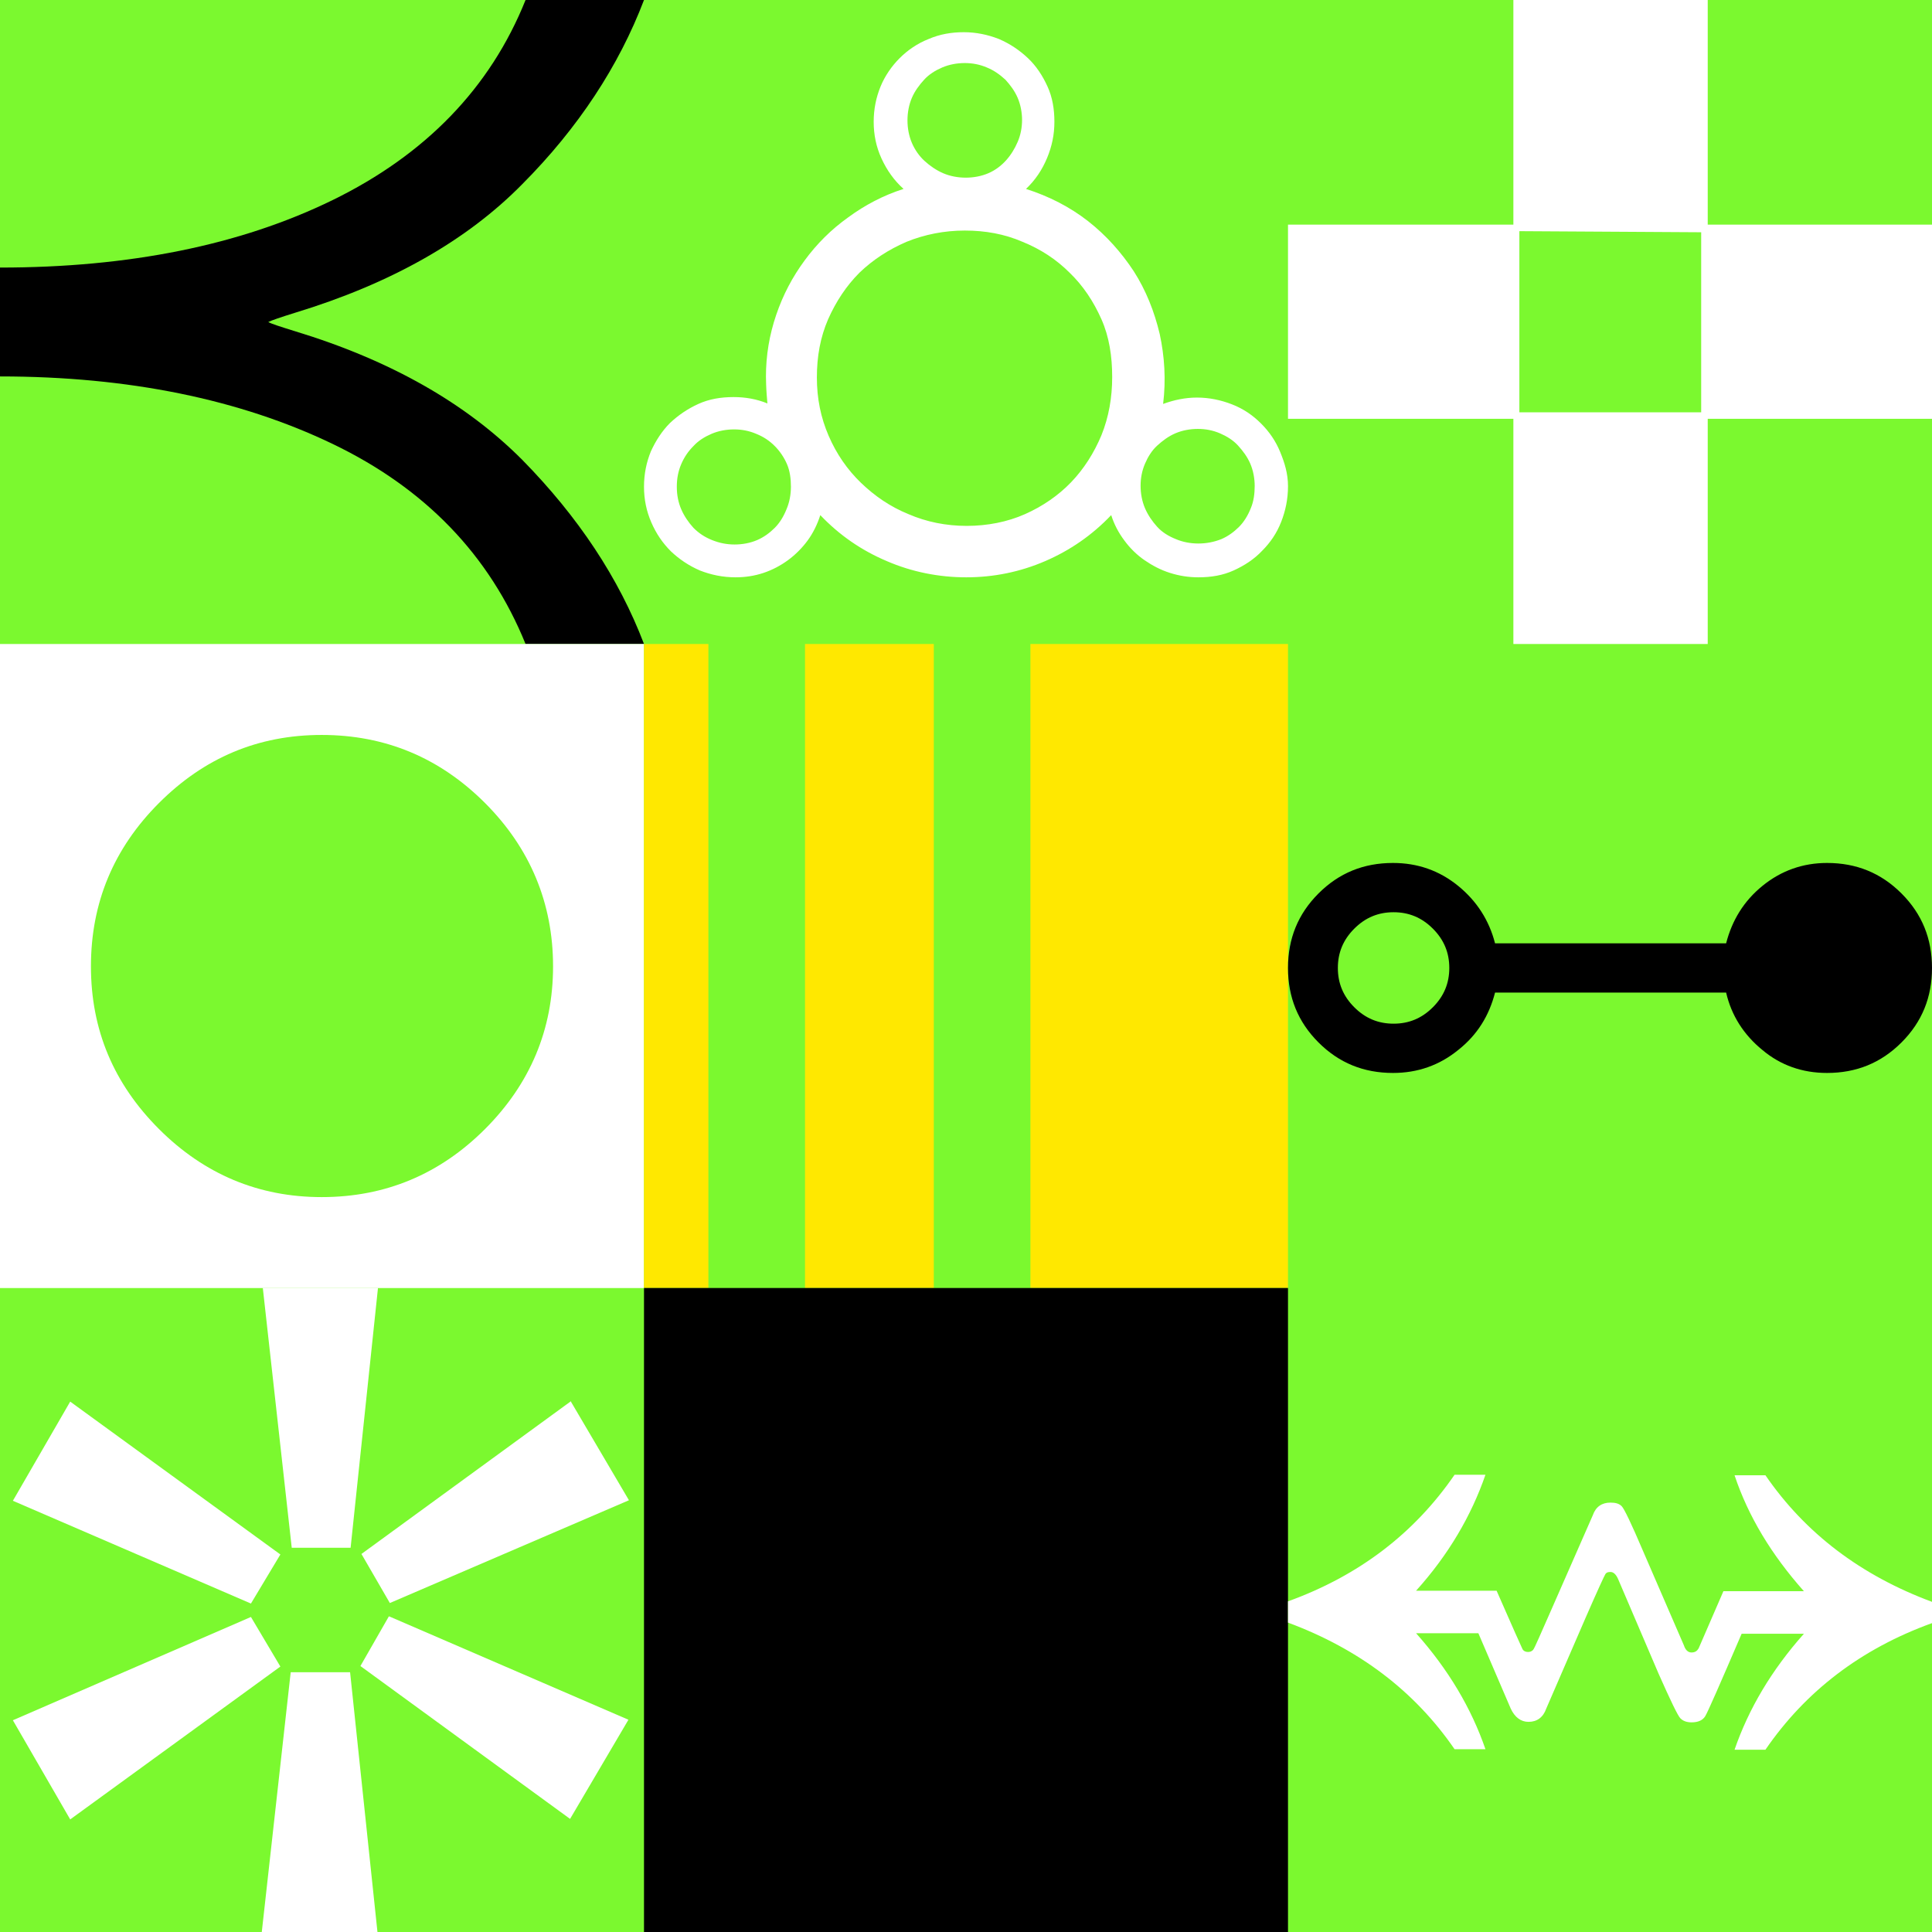 <svg xmlns="http://www.w3.org/2000/svg"  width="1500" height="1500" ><rect width="100%" height="100%" fill="#808080" stroke="none"/><svg xmlns="http://www.w3.org/2000/svg" width="1500" height="1500" viewBox="0 0 1500 1500" fill="none">
<rect width="1500" height="1500" fill="#7BF92F"/>
</svg><svg xmlns="http://www.w3.org/2000/svg" width="1500" height="1500" viewBox="0 0 1500 1500" fill="none">
<g clip-path="url(#clip0_1216_5010)">
<path d="M500 500H408.038C380.024 430.953 330.085 379.164 258.222 344.641C186.358 310.117 99.878 292.259 0 292.259V207.737C99.878 207.737 186.358 190.475 258.222 155.356C330.085 120.237 380.633 68.452 408.038 0H500C480.512 51.19 448.843 99.406 405.603 142.858C362.363 186.906 303.288 220.238 228.989 242.857C217.417 246.429 210.718 248.81 208.282 250C210.109 251.19 217.417 253.571 228.989 257.143C303.288 279.762 361.754 313.094 405.603 357.142C448.843 401.189 480.512 448.81 500 500V500Z" fill="black"/>
</g>
<defs>
<clipPath id="clip0_1216_5010">
<rect width="500" height="500" fill="white"/>
</clipPath>
</defs>
</svg><svg xmlns="http://www.w3.org/2000/svg" width="1500" height="1500" viewBox="0 0 1500 1500" fill="none">
<g clip-path="url(#clip0_1216_5661)">
<path d="M500 1000.04H0V500H500V1000.04ZM249.76 929.426C299.232 929.426 341.498 911.654 376.561 876.589C411.623 841.524 429.395 799.253 429.395 750.258C429.395 701.263 411.623 658.513 376.561 623.448C341.498 588.383 299.232 570.61 249.76 570.61C200.289 570.61 158.502 588.383 123.439 623.448C88.377 658.513 70.605 700.783 70.605 750.258C70.605 799.733 88.377 841.524 123.439 876.589C158.502 911.654 200.769 929.426 249.76 929.426Z" fill="white"/>
</g>
<defs>
<clipPath id="clip0_1216_5661">
<rect width="500" height="500" fill="white" transform="translate(0 500)"/>
</clipPath>
</defs>
</svg><svg xmlns="http://www.w3.org/2000/svg" width="1500" height="1500" viewBox="0 0 1500 1500" fill="none">
<path d="M194.83 1244.99L10 1165.2L54.503 1088.21L217.682 1206.89L194.83 1244.99V1244.99ZM194.83 1255.41L217.682 1293.91L54.503 1412.59L10 1335.6L194.83 1255.41V1255.41ZM203.649 1000H293.458L272.209 1201.68H226.503L204.051 1000H203.649ZM271.808 1298.32L293.058 1500H203.249L225.701 1298.32H271.407H271.808ZM443.006 1087.81L488.311 1164.79L302.68 1244.59L280.629 1206.5L443.407 1087.81H443.006ZM302.279 1255.01L487.91 1335.2L442.605 1412.19L279.827 1293.5L301.878 1255.01H302.279Z" fill="white"/>
</svg><svg xmlns="http://www.w3.org/2000/svg" width="1500" height="1500" viewBox="0 0 1500 1500" fill="none">
<path d="M1000 377.498C1000 387.385 998.099 396.51 994.677 405.256C991.255 414.002 986.312 421.225 979.848 427.69C973.764 434.154 966.16 439.098 957.795 442.901C949.43 446.704 940.304 448.225 930.418 448.225C922.814 448.225 915.589 447.086 908.365 444.804C901.141 442.523 894.677 439.1 888.593 434.917C882.509 430.734 877.187 425.41 873.004 419.706C868.441 413.622 865.019 407.157 862.738 399.932C847.909 415.522 830.798 427.313 811.407 435.678C792.015 444.044 771.483 448.225 750.19 448.225C728.897 448.225 707.985 444.044 688.593 435.678C668.821 427.313 651.711 415.522 636.882 399.932C634.601 407.157 631.179 414.002 626.997 419.706C622.814 425.41 617.491 430.734 611.787 434.917C606.084 439.1 599.62 442.523 592.776 444.804C585.932 447.086 578.708 448.225 571.103 448.225C561.217 448.225 552.091 446.323 543.346 442.901C534.601 439.098 527.377 434.155 520.913 428.07C514.449 421.606 509.506 414.382 505.704 405.637C501.901 396.891 500 387.765 500 377.879C500 367.992 501.901 358.862 505.323 350.497C509.125 342.131 514.069 334.528 520.153 328.444C526.616 322.359 533.84 317.416 542.205 313.613C550.57 309.81 559.696 308.289 569.582 308.289C578.707 308.289 587.453 309.81 595.818 313.232C595.437 309.81 595 302.5 595 302.5C595 302.5 594.677 296.124 594.677 292.321C594.677 275.97 597.339 259.999 602.662 244.408C607.985 228.818 615.21 215.129 624.715 202.201C634.221 189.272 645.248 178.244 658.556 168.738C671.483 159.231 685.932 151.623 701.521 146.68C694.297 140.216 688.593 132.231 684.411 123.104C680.228 113.978 678.327 104.472 678.327 94.585C678.327 84.698 680.228 75.573 683.65 67.208C687.072 58.842 692.395 51.239 698.479 45.155C704.563 39.071 712.168 33.746 720.913 30.324C729.658 26.522 738.784 25 748.289 25C757.795 25 766.92 26.902 775.665 30.324C784.41 34.127 791.635 39.071 798.099 45.155C804.563 51.239 809.506 58.842 813.308 67.208C817.11 75.573 818.631 84.698 818.631 94.585C818.631 104.472 816.73 113.598 812.928 122.724C809.126 131.85 803.802 139.835 796.578 146.68C814.449 152.384 830.799 160.751 844.867 171.778C858.935 182.806 870.722 196.115 880.228 210.565C889.734 225.395 896.198 241.747 900.38 259.239C904.183 276.731 905.323 294.98 903.042 313.613C911.407 310.571 920.152 308.669 929.278 308.669C938.783 308.669 947.909 310.571 956.654 313.994C965.399 317.416 972.623 322.36 979.087 328.824C985.551 335.289 990.494 342.512 993.916 350.877C997.338 359.243 1000 367.611 1000 377.498ZM614.068 377.879C614.068 371.795 613.308 365.707 611.027 360.384C608.746 355.06 605.324 350.117 601.521 346.314C597.339 342.132 592.776 339.09 587.073 336.808C581.749 334.527 576.046 333.387 569.962 333.387C563.879 333.387 557.795 334.527 552.472 336.808C547.148 339.09 542.206 342.132 538.403 346.314C534.221 350.497 531.179 355.06 528.898 360.384C526.616 365.707 525.476 371.414 525.476 377.879C525.476 384.343 526.616 390.045 528.898 395.369C531.179 400.693 534.601 405.636 538.403 409.819C542.586 414.002 547.148 417.044 552.852 419.325C558.555 421.607 564.259 422.746 570.342 422.746C576.426 422.746 582.51 421.607 587.833 419.325C593.156 417.044 597.719 413.621 601.521 409.819C605.324 406.016 608.365 401.073 610.646 395.369C612.928 390.045 614.068 383.963 614.068 377.879ZM863.498 292.702C863.498 276.731 861.217 261.519 855.133 247.829C849.05 234.14 841.065 221.974 830.418 211.707C820.152 201.44 807.985 193.455 793.917 187.751C779.848 181.667 765.019 179.006 749.049 179.006C733.08 179.006 717.871 182.047 703.802 187.751C689.734 193.835 677.567 201.82 667.301 211.707C657.034 221.974 649.05 234.14 642.966 247.829C636.882 261.899 634.221 276.731 634.221 293.082C634.221 309.433 637.262 324.261 643.346 338.331C649.43 352.4 657.795 364.567 668.441 374.834C679.088 385.101 691.255 393.467 705.323 399.171C719.392 405.255 734.601 408.296 750.571 408.296C766.54 408.296 782.13 405.255 795.818 399.171C809.506 393.087 821.673 384.72 831.559 374.453C841.445 364.186 849.43 351.639 855.133 337.95C860.837 323.88 863.498 308.672 863.498 292.702ZM793.536 93.448C793.536 87.364 792.395 81.277 790.114 75.953C787.833 70.629 784.411 66.067 780.608 61.884C776.426 58.081 771.863 54.659 766.16 52.377C760.836 50.096 755.133 48.956 749.049 48.956C742.966 48.956 736.882 50.096 731.559 52.377C726.236 54.659 721.293 57.701 717.49 61.884C713.688 66.067 710.266 70.629 707.985 75.953C705.703 81.277 704.563 87.364 704.563 93.448C704.563 99.532 705.703 105.615 707.985 110.938C710.266 116.262 713.688 121.205 717.871 125.008C722.054 128.81 726.996 132.232 732.319 134.514C737.642 136.795 743.726 137.935 749.81 137.935C755.894 137.935 761.978 136.795 767.301 134.514C772.624 132.232 777.186 128.81 780.988 124.627C784.791 120.444 787.833 115.501 790.114 110.177C792.395 104.853 793.536 99.151 793.536 92.687V93.448ZM974.144 377.498C974.144 371.414 973.004 365.327 970.722 360.003C968.441 354.68 965.019 350.117 961.217 345.934C957.414 341.751 952.472 338.709 947.148 336.427C941.825 334.146 936.122 333.006 930.038 333.006C923.955 333.006 917.871 334.146 912.547 336.427C907.224 338.709 902.662 342.131 898.479 345.934C894.297 349.736 891.255 354.68 888.974 360.003C886.692 365.327 885.551 371.033 885.551 377.117C885.551 383.202 886.692 389.284 888.974 394.608C891.255 399.931 894.677 404.875 898.479 409.058C902.282 413.24 907.224 416.282 912.928 418.564C918.251 420.846 924.335 421.985 930.418 421.985C936.502 421.985 942.586 420.846 948.289 418.564C953.612 416.282 958.175 412.86 961.977 409.058C965.78 405.255 968.821 400.312 971.102 394.608C973.384 389.284 974.144 383.202 974.144 377.117V377.498Z" fill="white"/>
</svg><svg xmlns="http://www.w3.org/2000/svg" width="1500" height="1500" viewBox="0 0 1500 1500" fill="none">
<g clip-path="url(#clip0_1036_1300)">
<path d="M1000 500V1000H800V500H1000Z" fill="#FFE800"/>
<path d="M550 500V1000H500V500H550Z" fill="#FFE800"/>
<path d="M725 500V1000H625V500H725Z" fill="#FFE800"/>
</g>
<defs>
<clipPath id="clip0_1036_1300">
<rect width="500" height="500" fill="white" transform="translate(500 500)"/>
</clipPath>
</defs>
</svg><svg xmlns="http://www.w3.org/2000/svg" width="1500" height="1500" viewBox="0 0 1500 1500" fill="none">
<g clip-path="url(#clip0_1216_5838)">
<path d="M1000 1000V1500H500V1000H1000Z" fill="black"/>
</g>
<defs>
<clipPath id="clip0_1216_5838">
<rect width="500" height="500" fill="white" transform="translate(500 1000)"/>
</clipPath>
</defs>
</svg><svg xmlns="http://www.w3.org/2000/svg" width="1500" height="1500" viewBox="0 0 1500 1500" fill="none">
<g clip-path="url(#clip0_1216_5337)">
<path d="M1325.87 0V174.409H1500V325.169H1325.87V500H1174.98V325.169H1000V174.409H1174.98V0H1325.87ZM1320.79 180.321L1179.63 179.476V320.101H1320.79V180.321V180.321Z" fill="white"/>
</g>
<defs>
<clipPath id="clip0_1216_5337">
<rect width="500" height="500" fill="white" transform="translate(1000)"/>
</clipPath>
</defs>
</svg><svg xmlns="http://www.w3.org/2000/svg" width="1500" height="1500" viewBox="0 0 1500 1500" fill="none">
<path d="M1500 751.517C1500 774.287 1492.26 793.415 1476.32 809.354C1460.38 825.294 1441.26 833.034 1418.49 833.034C1399.36 833.034 1382.51 827.116 1368.4 815.275C1353.83 803.434 1344.26 788.404 1340.16 770.643H1160.75C1156.19 788.404 1147.09 803.434 1132.06 815.275C1117.49 827.116 1100.64 833.034 1081.51 833.034C1058.74 833.034 1039.62 825.294 1023.68 809.354C1007.74 793.415 1000 774.287 1000 751.517C1000 728.746 1007.74 709.619 1023.68 693.679C1039.62 677.74 1058.74 670 1081.51 670C1100.64 670 1117.49 675.918 1132.06 687.759C1146.63 699.599 1156.19 714.63 1160.75 732.391H1340.16C1344.72 714.63 1353.83 699.599 1368.4 687.759C1382.97 675.918 1399.82 670 1418.49 670C1441.26 670 1460.38 677.74 1476.32 693.679C1492.26 709.619 1500 728.746 1500 751.517ZM1125.23 751.517C1125.23 739.676 1121.13 729.658 1112.48 721.005C1103.83 712.353 1093.81 708.253 1081.97 708.253C1070.13 708.253 1060.11 712.353 1051.46 721.005C1042.81 729.658 1038.71 739.676 1038.71 751.517C1038.71 763.357 1042.81 773.376 1051.46 782.028C1060.11 790.681 1070.13 794.781 1081.97 794.781C1093.81 794.781 1103.83 790.681 1112.48 782.028C1121.13 773.376 1125.23 763.357 1125.23 751.517Z" fill="black"/>
</svg><svg xmlns="http://www.w3.org/2000/svg" width="1500" height="1500" viewBox="0 0 1500 1500" fill="none">
<path d="M1500 1260.18C1444.58 1280.23 1401.73 1313.25 1370.68 1358.46H1346.7C1357.7 1326.62 1375.39 1296.74 1400.55 1268.44H1352.2C1335.3 1307.75 1325.86 1329.37 1323.9 1332.51C1321.93 1335.66 1318.4 1337.23 1313.29 1337.23C1309.36 1337.23 1306.6 1336.05 1304.64 1334.09C1302.67 1332.12 1297.17 1320.72 1287.74 1299.49L1256.29 1225.98C1254.72 1222.44 1252.75 1220.48 1250.39 1220.48C1248.43 1220.48 1247.25 1220.87 1246.46 1222.05C1245.68 1223.23 1240.57 1234.24 1231.13 1255.86L1200.47 1326.62C1198.11 1333.3 1193.4 1336.84 1186.71 1336.84C1180.82 1336.84 1176.1 1333.3 1172.96 1326.62L1147.8 1268.04H1099.45C1124.61 1296.35 1142.3 1326.22 1153.3 1358.07H1129.32C1098.27 1312.86 1055.03 1280.23 1000 1259.79V1243.28C1055.42 1223.23 1098.27 1190.21 1129.32 1145H1153.3C1142.3 1176.84 1124.61 1207.11 1099.45 1235.02H1161.95C1174.53 1263.72 1181.21 1278.66 1182 1280.23C1182.78 1281.8 1184.36 1282.59 1186.32 1282.59C1187.89 1282.59 1189.07 1282.2 1190.25 1281.02C1191.43 1279.84 1196.15 1268.44 1205.58 1247.21L1236.64 1176.45C1238.99 1169.77 1243.71 1166.62 1250.39 1166.62C1254.32 1166.62 1257.08 1167.41 1259.04 1169.37C1261.01 1171.34 1266.51 1182.74 1275.55 1203.97L1307.39 1277.48C1308.57 1281.02 1310.53 1282.98 1313.29 1282.98C1316.04 1282.98 1317.61 1281.8 1318.79 1279.84L1338.05 1235.41H1400.55C1375.39 1207.11 1357.31 1177.24 1346.7 1145.39H1370.68C1401.73 1190.6 1444.97 1223.23 1500 1243.67V1260.18V1260.18Z" fill="white"/>
</svg></svg>